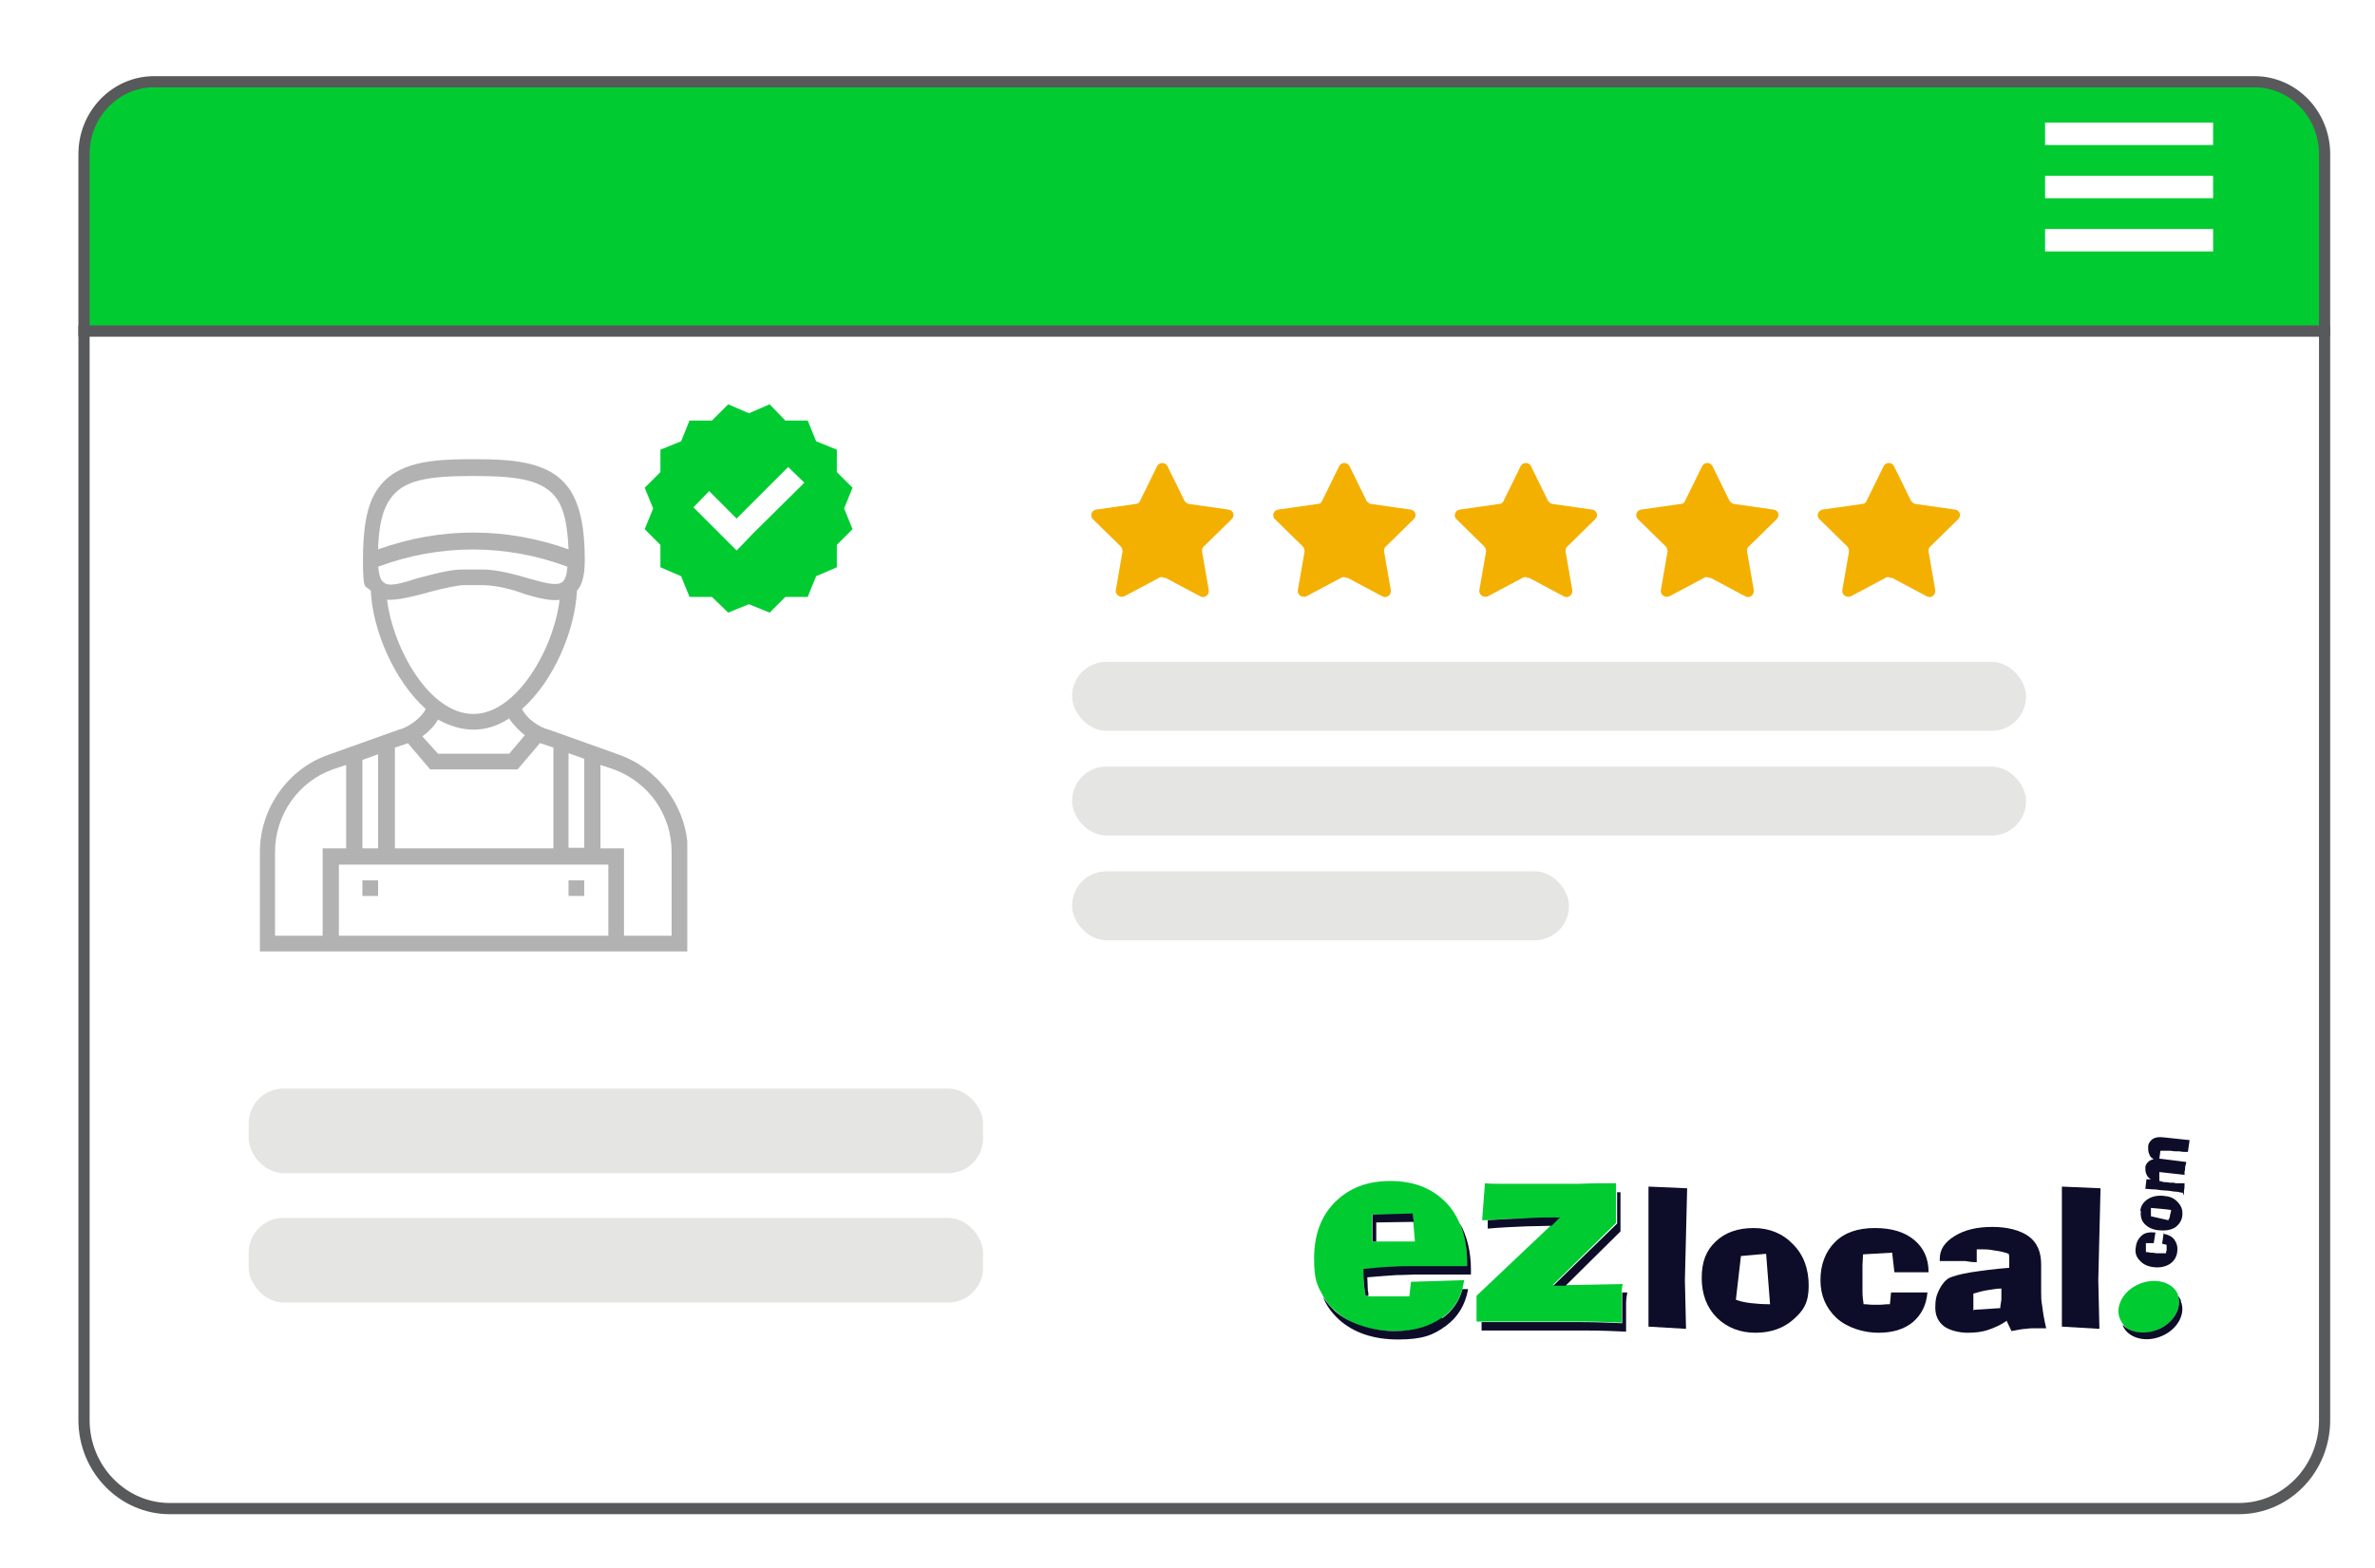 <?xml version="1.0" encoding="UTF-8"?>
<svg id="Layer_1" xmlns="http://www.w3.org/2000/svg" version="1.1" xmlns:xlink="http://www.w3.org/1999/xlink" viewBox="0 0 424 280">
  <!-- Generator: Adobe Illustrator 29.2.1, SVG Export Plug-In . SVG Version: 2.1.0 Build 116)  -->
  <defs>
    <style>
      .st0 {
        fill: #0d0d29;
      }

      .st1, .st2 {
        fill: #fff;
      }

      .st1, .st3 {
        stroke: #58595b;
        stroke-miterlimit: 10;
        stroke-width: 2px;
      }

      .st4 {
        fill: none;
      }

      .st5 {
        fill: #f4b001;
      }

      .st6 {
        fill: #b3b2b3;
      }

      .st7 {
        filter: url(#drop-shadow-1);
      }

      .st3, .st8 {
        fill: #00cc32;
      }

      .st9 {
        fill: #e5e5e4;
      }

      .st10 {
        clip-path: url(#clippath);
      }
    </style>
    <filter id="drop-shadow-1" x="-1.7" y="-2.2" width="433" height="288" filterUnits="userSpaceOnUse">
      <feOffset dx="3" dy="3"/>
      <feGaussianBlur result="blur" stdDeviation="5"/>
      <feFlood flood-color="#231f20" flood-opacity=".2"/>
      <feComposite in2="blur" operator="in"/>
      <feComposite in="SourceGraphic"/>
    </filter>
    <clipPath id="clippath">
      <rect class="st4" x="46.3" y="82" width="76.4" height="87.9"/>
    </clipPath>
  </defs>
  <g class="st7">
    <path class="st1" d="M12,250.6c0,8.7,6.9,15.8,15.3,15.8h369.4c8.5,0,15.3-7.1,15.3-15.8V56.1H12v194.5Z"/>
    <path class="st3" d="M399.5,11.6H24.5c-6.9,0-12.5,5.8-12.5,12.9v31.6h400v-31.6c0-7.1-5.6-12.9-12.5-12.9Z"/>
  </g>
  <g id="NewGroup87-0">
    <g>
      <g class="st10">
        <path class="st6" d="M119.9,167.1h-8.5v-15.6h-4.2v-14.9l2.4.8c6.2,2.3,10.3,8.1,10.3,14.7v14.9h0ZM49.1,152.1c0-6.5,4.1-12.5,10.3-14.7l2.4-.8v14.9h-4.2v15.6h-8.5v-14.9h0ZM72.8,132.7l4,4.7h15.6l4-4.7c.3.1,2.4.8,2.4.8v18h-28.3v-18s2.1-.7,2.4-.8h0ZM84.5,130.3c2.3,0,4.4-.7,6.4-2,.7,1.1,1.7,2.1,2.8,3l-2.8,3.3h-12.7l-2.8-3.1c1.1-.8,2.1-1.8,2.8-3,2,1.1,4.1,1.8,6.4,1.8h0ZM69.1,107.1c1.7.1,3.8-.4,6.2-1,2.1-.6,4.7-1.3,7.2-1.6h4c2.5.1,5.1.8,7.2,1.6,4.2,1.3,5.9,1.1,6.2,1-1,8.6-7.6,20.4-15.4,20.4s-14.3-11.6-15.4-20.4h0ZM69.6,89.2c2.3-3.5,6.8-4.2,14.9-4.2s12.6.7,15,4.2c1.3,2,1.8,4.8,2,8.9-11.2-4-22.8-4-34,0,.1-4.1.8-7.1,2.1-8.9h0ZM68.5,104c-.6-.4-.8-1.3-1-2.8,11-4.1,22.8-4.1,33.8,0-.1,1.4-.4,2.4-1,2.8-1,.7-3.4,0-5.9-.7-2.3-.7-5.8-1.6-8.1-1.6h-3.8c-2.3,0-5.8,1-8.1,1.6-2.5.8-5,1.6-5.9.7h0ZM101.5,151.5v-17l2.8,1v15.9h-2.8ZM64.7,135.7l2.8-1v16.8h-2.8v-15.9h0ZM108.6,167.1h-48.1v-12.7h48.1v12.7h0ZM110.6,134.8l-12.6-4.5c-1.8-.4-4.1-2.1-4.8-3.7,5.7-5,9.5-14.2,9.8-21.1,1-1.1,1.4-3,1.4-5.5,0-5.7-.8-9.5-2.5-12.3-3.3-5.2-9.8-5.7-17.3-5.7s-13.9.4-17.3,5.5c-1.8,2.7-2.5,6.7-2.5,12.5s.4,4.4,1.4,5.5c.3,6.9,4.1,16,9.8,21.1-.6,1.4-3,3.3-4.8,3.7l-12.6,4.5c-7.2,2.5-12.2,9.6-12.2,17.3v17.8h76.4v-17.8c0-7.6-5-14.7-12.2-17.3h0Z"/>
      </g>
      <polygon class="st6" points="64.7 157.2 67.5 157.2 67.5 160 64.7 160 64.7 157.2 64.7 157.2"/>
      <polygon class="st6" points="101.5 157.2 104.3 157.2 104.3 160 101.5 160 101.5 157.2 101.5 157.2"/>
    </g>
  </g>
  <polygon class="st8" points="150.7 90.8 152.2 94.5 149.4 97.3 149.4 101.3 145.7 102.9 144.2 106.6 140.2 106.6 137.4 109.4 133.7 107.9 130 109.4 127.1 106.6 123.1 106.6 121.6 102.9 117.9 101.3 117.9 97.3 115.1 94.5 116.6 90.8 115.1 87.1 117.9 84.3 117.9 80.3 121.6 78.8 123.1 75.1 127.1 75.1 130 72.2 133.7 73.8 137.4 72.2 140.2 75.1 144.2 75.1 145.7 78.8 149.4 80.3 149.4 84.3 152.2 87.1 150.7 90.8"/>
  <polygon class="st2" points="140.7 83.4 132.4 91.7 131.5 92.6 126.6 87.7 123.8 90.6 128.6 95.4 131.5 98.3 132.4 97.4 134.3 95.4 143.6 86.2 140.7 83.4"/>
  <g>
    <path class="st5" d="M337.8,103.2l6.2,3.3c.7.4,1.6-.2,1.5-1.1l-1.2-6.9c0-.3,0-.7.3-.9l5-4.9c.6-.6.3-1.6-.6-1.7l-7-1c-.3,0-.6-.3-.8-.5l-3.1-6.3c-.4-.7-1.4-.7-1.8,0l-3.1,6.3c-.1.3-.4.5-.8.5l-7,1c-.8.1-1.2,1.1-.6,1.7l5,4.9c.2.2.3.6.3.9l-1.2,6.9c-.1.8.7,1.4,1.5,1.1l6.2-3.3c.3-.2.6-.2.9,0Z"/>
    <path class="st5" d="M305.4,103.2l6.2,3.3c.7.4,1.6-.2,1.5-1.1l-1.2-6.9c0-.3,0-.7.3-.9l5-4.9c.6-.6.3-1.6-.6-1.7l-7-1c-.3,0-.6-.3-.8-.5l-3.1-6.3c-.4-.7-1.4-.7-1.8,0l-3.1,6.3c-.1.3-.4.5-.8.5l-7,1c-.8.1-1.2,1.1-.6,1.7l5,4.9c.2.2.3.6.3.9l-1.2,6.9c-.1.8.7,1.4,1.5,1.1l6.2-3.3c.3-.2.6-.2.9,0Z"/>
    <path class="st5" d="M273,103.2l6.2,3.3c.7.4,1.6-.2,1.5-1.1l-1.2-6.9c0-.3,0-.7.3-.9l5-4.9c.6-.6.3-1.6-.6-1.7l-7-1c-.3,0-.6-.3-.8-.5l-3.1-6.3c-.4-.7-1.4-.7-1.8,0l-3.1,6.3c-.1.3-.4.5-.8.5l-7,1c-.8.1-1.2,1.1-.6,1.7l5,4.9c.2.2.3.6.3.9l-1.2,6.9c-.1.8.7,1.4,1.5,1.1l6.2-3.3c.3-.2.6-.2.9,0Z"/>
    <path class="st5" d="M240.6,103.2l6.2,3.3c.7.4,1.6-.2,1.5-1.1l-1.2-6.9c0-.3,0-.7.3-.9l5-4.9c.6-.6.3-1.6-.6-1.7l-7-1c-.3,0-.6-.3-.8-.5l-3.1-6.3c-.4-.7-1.4-.7-1.8,0l-3.1,6.3c-.1.3-.4.5-.8.5l-7,1c-.8.1-1.2,1.1-.6,1.7l5,4.9c.2.2.3.6.3.9l-1.2,6.9c-.1.8.7,1.4,1.5,1.1l6.2-3.3c.3-.2.6-.2.9,0Z"/>
    <path class="st5" d="M208.1,103.2l6.2,3.3c.7.4,1.6-.2,1.5-1.1l-1.2-6.9c0-.3,0-.7.3-.9l5-4.9c.6-.6.3-1.6-.6-1.7l-7-1c-.3,0-.6-.3-.8-.5l-3.1-6.3c-.4-.7-1.4-.7-1.8,0l-3.1,6.3c-.1.3-.4.5-.8.5l-7,1c-.8.1-1.2,1.1-.6,1.7l5,4.9c.2.2.3.6.3.9l-1.2,6.9c-.1.8.7,1.4,1.5,1.1l6.2-3.3c.3-.2.6-.2.9,0Z"/>
  </g>
  <rect class="st9" x="191.4" y="118.2" width="170.3" height="12.3" rx="6.1" ry="6.1"/>
  <rect class="st9" x="191.4" y="136.9" width="170.3" height="12.3" rx="6.1" ry="6.1"/>
  <rect class="st9" x="191.4" y="155.6" width="88.7" height="12.3" rx="6.1" ry="6.1"/>
  <rect class="st9" x="44.4" y="194.4" width="131.1" height="15.1" rx="6.2" ry="6.2"/>
  <rect class="st9" x="44.4" y="217.5" width="131.1" height="15.1" rx="6.2" ry="6.2"/>
  <g>
    <polygon class="st4" points="245.7 221.7 252.7 221.7 252.4 218.2 245.7 218.3 245.7 221.7"/>
    <g>
      <path class="st8" d="M385.3,237.4c2.8-1.2,4.3-3.9,3.5-6.1,0,0,0-.1,0-.2-1-2.2-4.1-3-6.9-1.8-2.9,1.2-4.4,4.1-3.4,6.3.2.4.4.7.6,1,1.3,1.5,3.9,1.9,6.3.8Z"/>
      <path class="st8" d="M243.5,229.1c0-.8-.1-1.6-.1-2.4,2.1-.2,3.9-.3,5.3-.4,1.4,0,2.6-.1,3.5-.1h9.7v-.9c0-2.6-.4-4.9-1.3-6.8-.6-1.4-1.4-2.7-2.4-3.7-2.5-2.6-5.8-3.9-10-3.9s-7.4,1.3-9.9,3.8c-2.5,2.5-3.7,5.9-3.7,10s.6,4.9,1.7,6.9c.6,1,1.3,1.9,2.2,2.6,2.6,2.3,6.1,3.5,10.5,3.5s6.3-.8,8.5-2.4c1.8-1.3,3-3,3.6-5.2.1-.5.2-1,.3-1.5l-9.5.3-.3,2.6h-7.3c0-.1-.5-.1-.5-.1-.1-.8-.3-1.6-.3-2.4ZM245,216.9h7.2c0-.1.1,1.3.1,1.3l.3,3.5h-7.7v-4.8Z"/>
      <path class="st8" d="M274.9,236c2.7,0,5.2,0,7.6,0,2.4,0,4.8.1,7,.2,0-.3,0-.7,0-1.1,0-.4,0-.9,0-1.5,0-1,0-1.9,0-2.5,0-.1,0-.2,0-.3,0-.5.1-1,.2-1.5l-10.3.2h-2.2s11.3-11.1,11.3-11.1v-5.6c0,0,0-1.5,0-1.5-2,0-4.2,0-6.8.1-2.6,0-5.5,0-8.7,0s-3.9,0-4.9,0c-1.1,0-2.1,0-3-.1l-.5,6.6c.3,0,.6,0,.8,0,2-.1,4-.3,6.1-.3,2.3,0,4.6-.1,6.8-.2l-1.5,1.5-13.2,12.5v4.6c.2,0,.4,0,.7,0,1.3,0,2.7,0,4.1,0,1.7,0,3.8,0,6.4,0Z"/>
    </g>
    <g>
      <path class="st0" d="M389.4,232.3c-.2-.4-.4-.7-.6-1,.8,2.2-.7,4.9-3.5,6.1-2.4,1-5,.6-6.3-.8,0,0,0,.1,0,.2,1,2.2,4.1,3,6.9,1.8,2.9-1.2,4.4-4.1,3.4-6.3Z"/>
      <path class="st0" d="M257.4,235.3c-2.2,1.6-5,2.4-8.5,2.4s-7.9-1.2-10.5-3.5c-.9-.8-1.6-1.7-2.2-2.6.6,1.6,1.6,2.9,2.9,4.1,2.6,2.3,6.1,3.5,10.5,3.5s6.3-.8,8.5-2.4c2.2-1.6,3.5-3.8,4-6.6h-1c-.6,2.2-1.8,3.9-3.6,5.2Z"/>
      <polygon class="st0" points="245.7 218.3 252.4 218.2 252.2 216.7 245 216.9 245 221.7 245.7 221.7 245.7 218.3"/>
      <path class="st0" d="M252.9,227.6h9.7v-.9c0-3.2-.7-6-2-8.3.8,2,1.3,4.2,1.3,6.8v.9h-9.7c-1,0-2.2,0-3.5.1-1.4,0-3.1.2-5.3.4,0,.8,0,1.6.1,2.4,0,.8.2,1.6.3,2.4h.5c0-.3,0-.6-.1-.9,0-.8-.1-1.6-.1-2.4,2.1-.2,3.9-.3,5.2-.4,1.4,0,2.6-.1,3.5-.1Z"/>
      <path class="st0" d="M271.7,217.6c-2,0-4,.2-6.1.3v1.5c2.2-.2,4.5-.3,6.8-.4,1.5,0,3.1-.1,4.6-.1l1.5-1.5c-2.2,0-4.5,0-6.8.2Z"/>
      <path class="st0" d="M290.5,230.8h-.9c0,.1,0,.2,0,.4,0,.6,0,1.4,0,2.5s0,1.1,0,1.5c0,.4,0,.8,0,1.1-2.3-.1-4.6-.2-7-.2-2.4,0-5,0-7.6,0s-4.7,0-6.4,0c-1.4,0-2.8,0-4.1,0v1.5c1.5,0,3.1,0,4.8,0,1.7,0,3.8,0,6.4,0s5.2,0,7.6,0c2.4,0,4.8.1,7,.2,0-.3,0-.7,0-1.1,0-.4,0-.9,0-1.5,0-1,0-1.9,0-2.5,0-.6.1-1.2.2-1.8Z"/>
      <path class="st0" d="M277.3,229.6h2.2s9.8-9.7,9.8-9.7v-7c-.1,0-.4,0-.6,0v5.6c0,0-11.4,11.1-11.4,11.1Z"/>
      <path class="st0" d="M294.3,236.9c0-2,0-4,0-6.1,0-2.1,0-4.4,0-6.8s0-5.2,0-6.9c0-1.8,0-3.5,0-5.2l6.9.3-.4,16.4.2,8.7-6.8-.4Z"/>
      <path class="st0" d="M313.1,219.3c2.8,0,5.2,1,7,2.9,1.9,1.9,2.8,4.4,2.8,7.4s-.9,4.4-2.7,6c-1.8,1.6-4.1,2.4-6.8,2.4s-5.1-.9-6.9-2.7c-1.8-1.8-2.7-4.2-2.7-7.1s.8-4.9,2.5-6.5c1.7-1.6,3.9-2.4,6.8-2.4ZM315.3,223.9l-4.5.4-.9,7.8c.8.3,1.7.5,2.6.6.9.1,2,.2,3.1.2h.4l-.7-9Z"/>
      <path class="st0" d="M344.1,230.8c-.2,2.3-1.1,4-2.6,5.3-1.6,1.3-3.6,1.9-6.2,1.9s-5.5-.9-7.4-2.6c-1.9-1.8-2.9-4-2.9-6.8s.9-5.1,2.6-6.8c1.7-1.7,4.1-2.5,7.1-2.5s5.3.7,7,2.1c1.7,1.4,2.6,3.3,2.6,5.8h-6.1c0-.1-.4-3.5-.4-3.5l-5.2.3c0,.6-.1,1.3-.1,2,0,.7,0,1.6,0,2.5s0,1.4,0,2.2c0,.7.1,1.5.2,2.2.6,0,1.1.1,1.5.1.4,0,.7,0,1,0s.9,0,1.8-.1c.2,0,.3,0,.4,0l.2-2.1h6.7Z"/>
      <path class="st0" d="M358.2,235.9c-1,.7-2.1,1.2-3.3,1.6-1.2.4-2.4.5-3.7.5s-3.2-.4-4.2-1.2c-1-.8-1.5-1.9-1.5-3.3s.2-2.2.7-3.2c.5-1,1.1-1.7,1.8-2.1.7-.3,2-.7,3.9-1,2-.3,4.2-.6,6.8-.8v-.6c0-.3,0-.7,0-1,0-.3,0-.6-.1-.9-.8-.3-1.7-.5-2.6-.6-.9-.2-1.6-.2-2.3-.2s-.3,0-.4,0c-.1,0-.3,0-.4,0v2.3c-.8,0-1.4-.1-2-.2-.6,0-1.2,0-1.7,0s-.9,0-1.4,0c-.5,0-1,0-1.5,0v-.4c0-1.7.9-3,2.7-4.1,1.8-1.1,4-1.6,6.7-1.6s5,.6,6.5,1.7c1.5,1.1,2.2,2.8,2.2,5s0,1.7,0,2.8c0,1.1,0,1.8,0,2.1,0,.8,0,1.6.2,2.6.1.9.3,2.2.7,3.9-.3,0-.7,0-1.2,0-.5,0-.8,0-.9,0-.4,0-.9,0-1.5.1-.6,0-1.5.2-2.6.4l-.9-1.9ZM352.4,233.9l4.7-.3c0-.6.2-1.2.2-1.6,0-.5,0-1,0-1.4v-.5c-.9,0-1.7.2-2.5.3-.8.1-1.7.4-2.5.6v3.1Z"/>
      <path class="st0" d="M368.1,236.9c0-2,0-4,0-6.1,0-2.1,0-4.4,0-6.8s0-5.2,0-6.9c0-1.8,0-3.5,0-5.2l6.9.3-.4,16.4.2,8.7-6.8-.4Z"/>
      <path class="st0" d="M386.2,220.3c.9.2,1.6.5,2,1.1.4.6.6,1.2.5,2.1-.1,1-.6,1.7-1.3,2.2-.8.5-1.7.7-2.8.6-1.1-.1-2-.5-2.6-1.2-.6-.6-.9-1.4-.7-2.4.1-.9.5-1.6,1.1-2.1.6-.5,1.4-.6,2.4-.5l-.3,1.9h-1.4s0,1.6,0,1.6c.3,0,.5,0,.8.1.3,0,.6,0,1,.1.3,0,.6,0,.9,0,.3,0,.6,0,.9,0,0-.2,0-.3.1-.5,0-.1,0-.2,0-.3,0-.1,0-.3,0-.6,0,0,0,0,0-.1l-.8-.2.3-2.1Z"/>
      <path class="st0" d="M382.1,216.2c.1-.9.6-1.6,1.4-2.1.8-.5,1.9-.7,3.1-.5,1,.1,1.7.5,2.3,1.2.6.7.8,1.4.7,2.3-.1.9-.6,1.6-1.3,2.1-.8.5-1.8.6-2.9.5-1.1-.1-1.9-.5-2.5-1.1-.6-.6-.8-1.4-.7-2.3ZM384,215.7v1.5s3.1.7,3.1.7c.1-.2.3-.5.3-.8,0-.3.2-.6.2-1h0c0-.1-3.7-.4-3.7-.4Z"/>
      <path class="st0" d="M389.7,213c-.4,0-.8-.2-1.3-.2-.5,0-1.1-.2-1.8-.2-.8,0-1.5-.2-2-.2-.6,0-1.1-.1-1.6-.1l.2-1.7h.8c-.4-.2-.7-.6-.8-.9-.2-.4-.2-.8-.2-1.2,0-.4.2-.7.5-1,.3-.3.6-.4,1-.5-.4-.2-.7-.5-.8-.9-.2-.4-.2-.8-.2-1.3,0-.6.4-1.1.8-1.4.5-.3,1.1-.4,1.9-.3l4.7.5-.3,2.1c-.2,0-.4,0-.6,0-.2,0-.5,0-.9-.1,0,0-.3,0-.5,0-.3,0-.6,0-1.1-.1h-1.8c0-.1-.2,1.4-.2,1.4l4.8.6c0,.4-.2.7-.2,1,0,.3,0,.5-.1.7,0,0,0,.2,0,.3,0,.1,0,.2,0,.3l-4.5-.5v1.6c.2,0,.4.1.8.2.3,0,.7,0,1,.1h.6c.1,0,.3,0,.5.1.2,0,.4,0,.7,0,.3,0,.4,0,.6,0,.1,0,.2,0,.3,0,0,.5,0,1-.1,1.3,0,.3,0,.6,0,.9Z"/>
    </g>
  </g>
  <rect class="st2" x="365.1" y="21.9" width="30" height="4"/>
  <rect class="st2" x="365.1" y="31.4" width="30" height="4"/>
  <rect class="st2" x="365.1" y="40.9" width="30" height="4"/>
</svg>